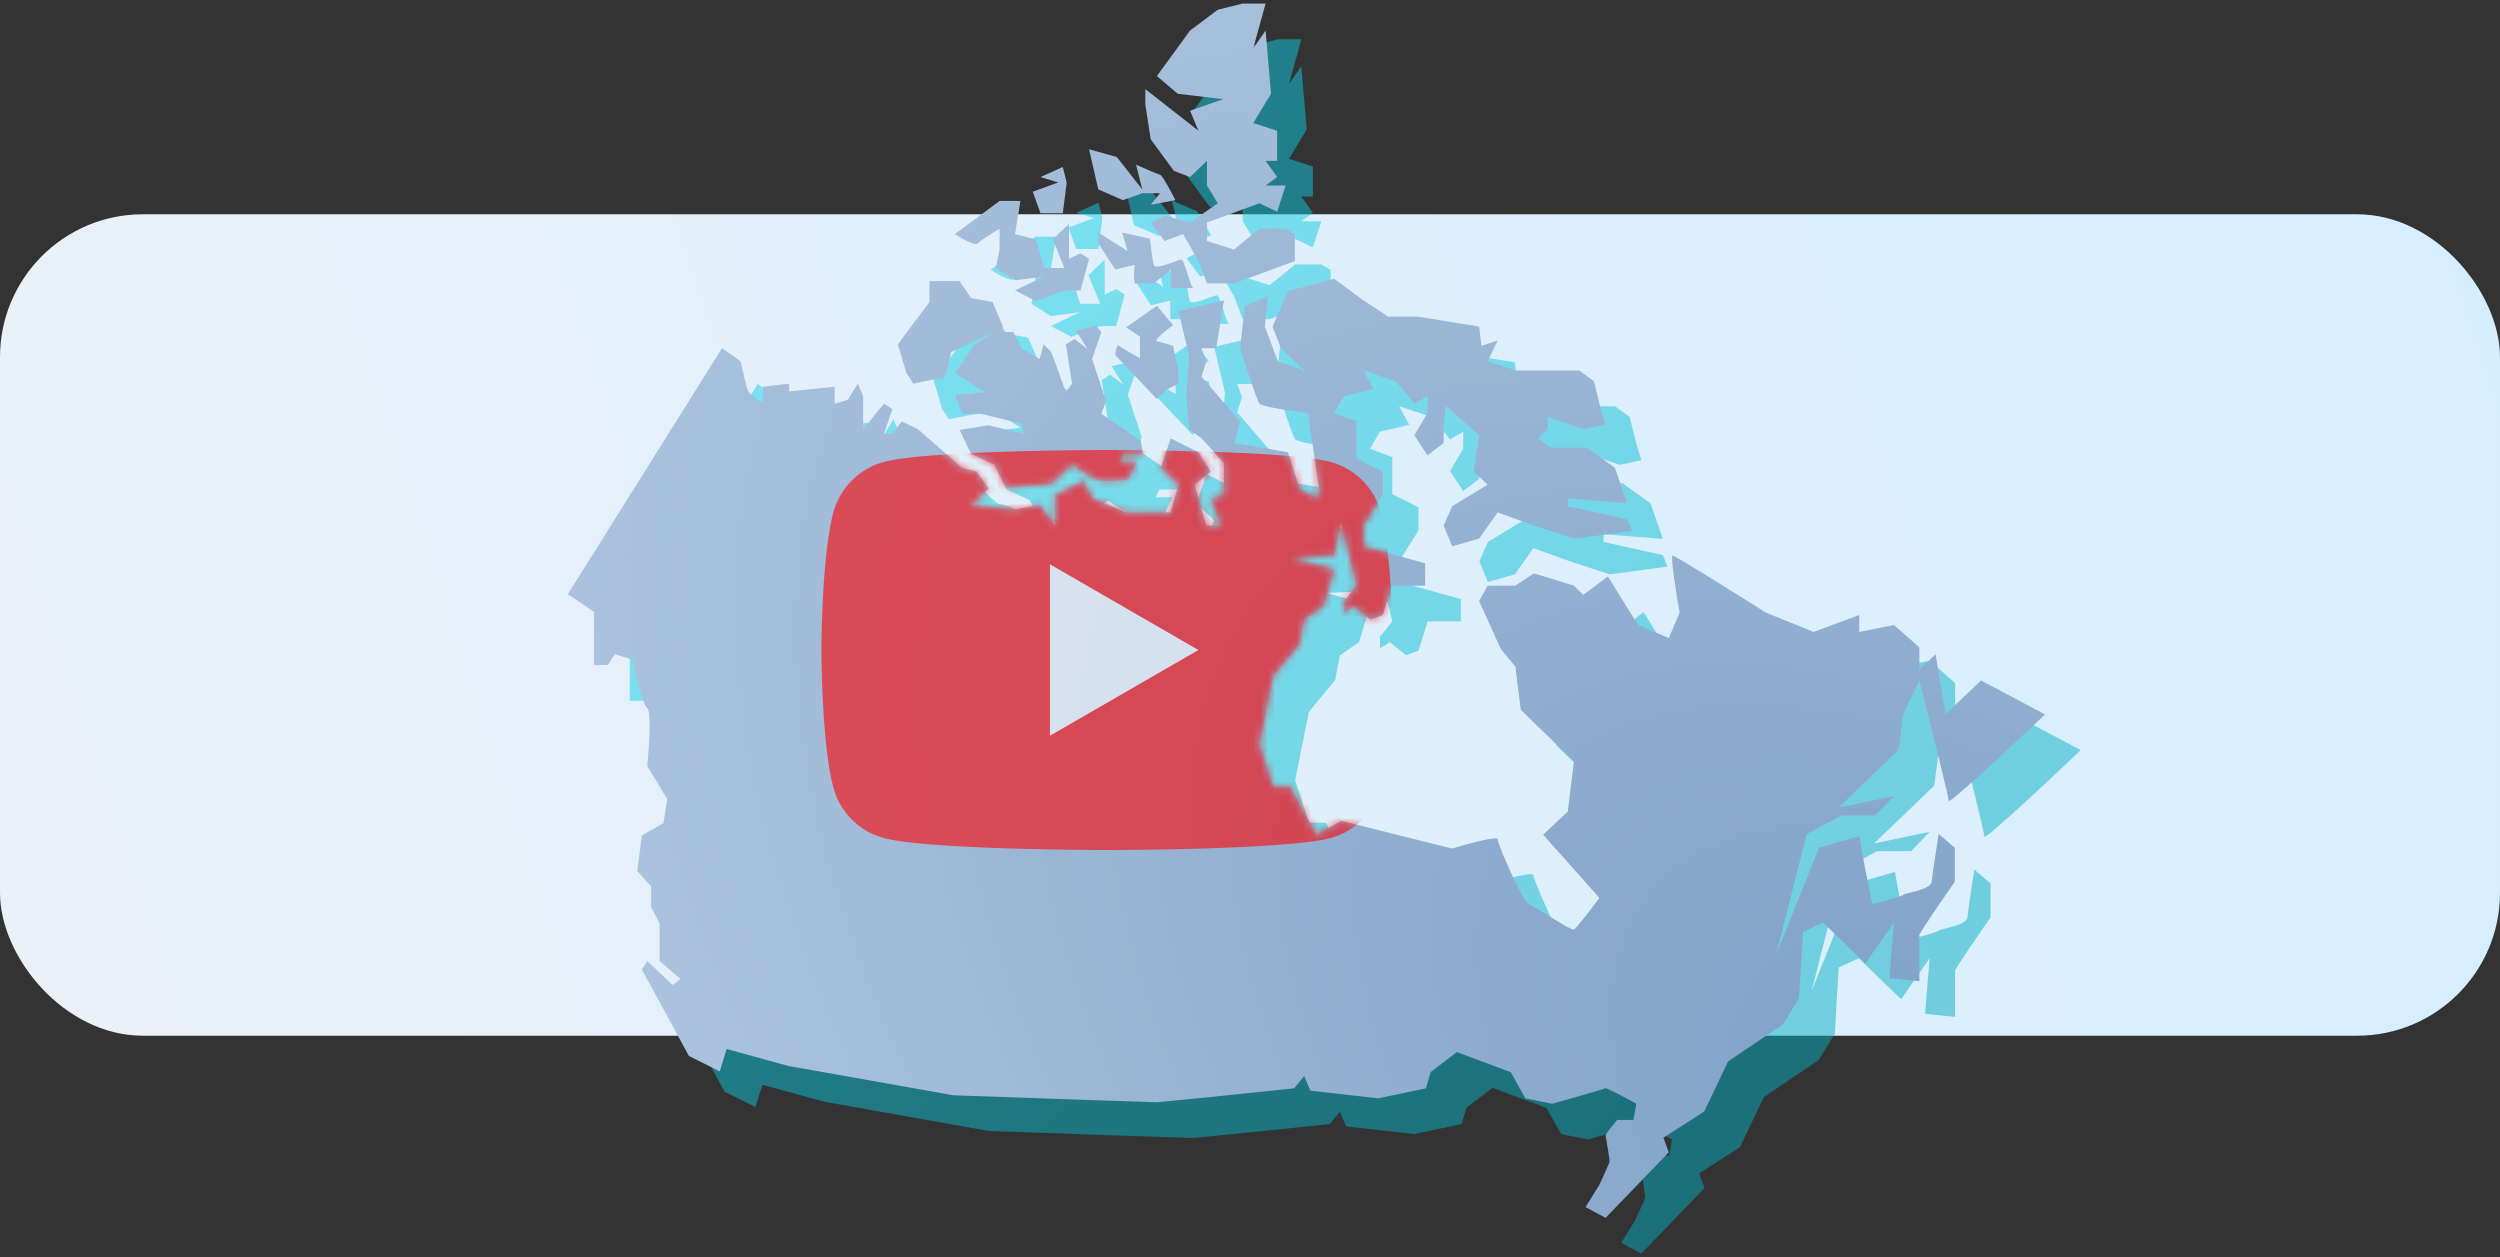 <svg width="350" height="176" fill="none" xmlns="http://www.w3.org/2000/svg"><rect width="100%" height="100%" fill="#333333" stroke="none"/><rect y="30" width="350" height="115" rx="20" fill="url(#a)"/><g opacity=".5"><path d="m105.763 154.992.972-3.13 8.635 2.375 23.098 4.101c9.175.324 27.697.972 28.388.972.69 0 13.168-1.296 19.32-1.943l1.403-1.727.864 2.05 9.498 1.08 6.692-1.403.648-2.267 3.67-2.806 7.555 2.806 2.051 3.67 3.778.755c2.411-.683 7.275-2.072 7.448-2.158.172-.087 2.95 1.403 4.317 2.158l-.432 2.267h-2.266c-.54.648-1.619 1.986-1.619 2.159 0 .216.647 3.454.539 3.778-.086.259-.971 2.194-1.403 3.13l-1.943 3.13 2.807 1.511 8.85-9.175-.755-2.05 5.72-3.67 3.346-7.016 7.664-5.181 2.267-3.67.539-9.282 2.807-1.296 5.936 5.721 3.994-5.721-.648 7.772 4.21.431v-6.476c0-.259 3.31-5.073 4.965-7.447v-4.75l-2.267-1.942c-.288 1.835-.885 5.742-.971 6.692-.108 1.187-3.994 1.619-3.994 1.835 0 .172-2.878.935-4.317 1.295l-.972-4.749-.863-4.75-5.613 1.619-6.044 15.004 4.317-16.946 4.857-2.591h4.749l2.591-2.698-7.772 1.619 8.419-8.095.648-4.966 2.267-4.749c1.367 5.361 4.101 16.234 4.101 16.838 0 .605 8.995-7.807 13.492-12.089l-8.958-4.749-4.965 4.749-1.404-8.419-2.266 2.16v-3.131l-3.562-3.13-4.857.971v-2.374l-6.369 2.374-6.692-2.698c-4.209-2.663-12.715-7.987-13.06-7.987-.345 0 .504 5.324.971 7.987l-1.511 3.562-4.317-1.835-4.21-6.8-3.454 2.59-1.295-1.295-5.613-1.727-2.59 1.727h-3.886l-1.187 2.159 3.022 6.692 2.051 2.482.756 6.045 7.447 7.232-.863 7.015-3.454 3.239 7.879 8.85c-1.043 1.404-3.216 4.253-3.562 4.426-.432.216-5.613-3.346-6.368-3.562-.756-.216-4.318-8.419-4.318-9.067 0-.518-4.245.648-6.368 1.295l-15.543-3.885-3.454 1.943-3.669-6.693h-2.375l-1.943-5.936 1.943-9.606 3.67-4.426.647-3.454 2.699-1.835 1.511-5.18-6.152-1.728 6.152-.216.971-4.533 2.159 8.743-1.727 2.159v1.619l1.403-.864 2.267 1.835 1.727-.647 1.295-4.102h4.641v-3.13l-8.635-2.375v-2.914l2.699-4.317v-3.239l-3.67-1.834v-5.181l-3.13-1.188 1.403-2.374 4.102-.972-1.404-2.59 4.534 1.51 2.59 3.131 1.835-1.08v2.375l-1.835 3.13 1.835 2.807 2.267-1.727v-2.59l.324-2.591 4.641 4.101-.756 5.073 1.943 1.835-4.965 3.023-1.187 2.698 1.187 2.914 3.778-1.08 2.59-3.669 5.073 1.835 5.613 1.835 8.095-1.08-.647-1.618-8.311-1.835v-1.08l8.311.648-1.727-4.965-3.886-2.807h-5.073l-1.727-1.295 1.295-1.295v-1.727l5.073 1.727 3.023-.648-.864-2.914-.756-3.13-2.05-1.511h-8.851l-3.994-1.295 1.403-2.915-2.266.756-.324-2.699-8.635-1.403h-4.102l-3.454-2.266-4.101-3.023-6.476 1.727-2.159 4.965 1.187 3.023 3.238 3.13-3.669-1.295-1.835-4.858.431-4.317-3.238 1.511-.647 5.829c.755 2.41 2.353 7.34 2.698 7.771.345.432 4.677 1.043 6.8 1.295l1.619 11.01-.432.971-2.374-1.403-1.619-5.073-7.448-1.295.756-3.022-5.397-6.26.647-2.16-.647-1.834h2.051l1.079-6.692-6.368 1.51 1.079 4.534.432 1.835-.432 5.505.432 4.641 1.727 1.295 3.13 3.454v4.426l-1.835.54 1.403 3.777h-2.051l-1.619-5.72 2.267-1.835-1.727-2.699-3.886-1.943-1.403 4.102 2.483 2.374-1.08 3.886h-6.152l-4.749-1.943-1.295-2.482-3.994 1.943v4.317l-2.159-2.914-3.454.647-6.152-.647 2.482-2.267-1.727-2.374-2.05-.54-6.153-5.397-2.266-1.08-1.296 1.728h-1.187l1.187-3.454-1.187-.756-2.914 3.562V60.44l-.756-1.727-1.403 2.266-1.835.54v-2.375l-6.368.648v-1.08l-3.67.432v2.375c-.612-.468-1.878-1.468-2.051-1.727-.173-.259-.791-2.914-1.079-4.21l-2.591-1.834L84.5 88.179l3.67 2.483v7.447h1.943l.971-1.51 2.483.755c.431 2.087 1.446 6.368 2.05 6.8.605.432.252 5.577 0 8.095l2.807 4.641-.54 3.347-3.022 1.726-.648 4.966 1.943 2.158v2.915l1.187 2.266v5.289l2.915 2.483-1.08.863-3.561-3.346-.756 1.187 6.584 12.089 4.317 2.159Z" fill="url(#b)"/><path d="M162.322 68.535h2.699l-.324-1.835-5.505-3.778.648-1.727-1.943-5.936 1.295-3.778-.755-.864-2.807.648 1.619 2.59-1.835-1.403-1.187.756.863 5.505-.863 1.187-2.051-5.613-1.079-1.08-.54 2.052-2.482-1.403-1.188-2.375h-1.511v-.864l-1.423-3.346-3.002-.54-1.619-2.374h-4.21v2.914l-4.425 5.937 1.187 3.994.972 1.51c1.295-.287 3.95-.841 4.209-.755.259.087.828-2.41 1.079-3.67l6.045-2.806-2.699 1.727-2.806 3.994 4.21 2.698-4.21.432 1.079 2.59h2.483l5.829 1.403.215 1.404-4.965-1.188-3.993.648 1.619 3.346 3.238 1.511 1.619 3.238 6.368-.54 2.914-2.698c.72.504 2.397 1.62 3.347 2.05.949.433 3.417.18 4.533 0l1.187-2.482h-2.374l.539-1.08Z" fill="url(#c)"/><path d="m166.963 60.871 1.512-1.403 1.511-.755v-1.727l-.756-3.562c-.54-.18-1.748-.562-2.267-.648-.518-.086 1.296-1.547 2.267-2.267l-2.267-2.698-4.317 3.022 1.943 1.296v3.022c-.828-.468-2.569-1.468-2.914-1.727-.346-.26-.504.755-.54 1.295l5.828 6.152Z" fill="url(#d)"/><path d="M186.284 41.55v-3.777l-1.295-.756h-3.67l-3.562 2.915-3.778-1.188v-2.59l7.34-2.698 2.483 1.187 1.187-3.67h-2.806l1.619-1.187-1.619-2.267h1.619v-4.21l-3.346-1.079 2.482-4.101-.755-8.851-1.727 2.482 1.727-6.26h-3.239l-3.454.863-3.885 2.915-4.642 6.368 2.915 2.483 6.368.755-4.641 1.62 1.187 2.805-7.448-5.828v2.159l.756 4.857 3.238 4.425 2.267.864 2.374-2.267v3.454l1.511 2.483-3.885 2.698-3.562-.972-1.943.972 1.943 2.59 2.59-.971 2.159 3.778 1.187 3.13h3.778l8.527-3.13Z" fill="url(#e)"/><path d="M152.392 38.529c.576-.576 1.835-1.814 2.267-2.16v4.858l1.619-.756 1.187.756-1.187 4.425h-2.267l-3.994 1.511-2.914-1.51 4.102-1.944-4.102.54-2.698-1.727.539-2.698v-2.806c-.863.503-2.676 1.618-3.022 2.05-.345.432-2.302-.683-3.238-1.295l6.26-4.641h2.915l-.756 4.641 2.914.756 1.188 3.993h2.806l-1.619-3.993Z" fill="url(#f)"/><path d="M170.31 41.335c.539-.108 1.187 3.454 1.727 3.994h-3.131v-2.59l-2.374 1.942h-2.699v-2.59l-2.698.647-2.375-3.67v-1.51l4.102 2.59-.756-2.59 3.886.863c.108.971.367 3.065.54 3.67.216.755 3.238-.648 3.778-.756Z" fill="url(#g)"/><path d="M167.395 29.462c.346.086 1.583 2.41 2.159 3.562l-3.454.647 1.295-1.619h-2.482l-2.699.972-3.454-1.511-1.295-5.613 3.886 1.08 3.562 4.533-.864-3.454c.972.431 3.001 1.317 3.346 1.403Z" fill="url(#h)"/><path d="m150.665 29.786 3.13-1.404.54 2.16-.54 4.317h-3.13l-1.079-3.023 3.562-1.295-2.483-.755Z" fill="url(#i)"/></g><path d="m100.763 149.992.972-3.13 8.635 2.375 23.098 4.101c9.175.324 27.697.972 28.388.972.69 0 13.168-1.296 19.32-1.943l1.403-1.727.864 2.05 9.498 1.08 6.692-1.403.648-2.267 3.67-2.806 7.555 2.806 2.051 3.67 3.778.755c2.411-.683 7.275-2.072 7.448-2.158.172-.087 2.95 1.403 4.317 2.158l-.432 2.267h-2.266c-.54.648-1.619 1.986-1.619 2.159 0 .216.647 3.454.539 3.778-.086.259-.971 2.194-1.403 3.13l-1.943 3.13 2.807 1.511 8.85-9.175-.755-2.05 5.72-3.67 3.346-7.016 7.664-5.181 2.267-3.67.539-9.282 2.807-1.296 5.936 5.721 3.994-5.721-.648 7.772 4.21.431v-6.476c0-.259 3.31-5.073 4.965-7.447v-4.75l-2.267-1.942c-.288 1.835-.885 5.742-.971 6.692-.108 1.187-3.994 1.619-3.994 1.835 0 .172-2.878.935-4.317 1.295l-.972-4.749-.863-4.75-5.613 1.619-6.044 15.004 4.317-16.946 4.857-2.591h4.749l2.591-2.698-7.772 1.619 8.419-8.095.648-4.966 2.267-4.749c1.367 5.361 4.101 16.234 4.101 16.838 0 .605 8.995-7.807 13.492-12.089l-8.958-4.749-4.965 4.749-1.404-8.419-2.266 2.16v-3.131l-3.562-3.13-4.857.971v-2.374l-6.369 2.374-6.692-2.698c-4.209-2.663-12.715-7.987-13.06-7.987-.345 0 .504 5.324.971 7.987l-1.511 3.562-4.317-1.835-4.21-6.8-3.454 2.59-1.295-1.295-5.613-1.727-2.59 1.727h-3.886l-1.187 2.159 3.022 6.692 2.051 2.482.756 6.045 7.447 7.232-.863 7.015-3.454 3.239 7.879 8.85c-1.043 1.404-3.216 4.253-3.562 4.426-.432.216-5.613-3.346-6.368-3.562-.756-.216-4.318-8.419-4.318-9.067 0-.518-4.245.648-6.368 1.295l-15.543-3.885-3.454 1.943-3.669-6.693h-2.375l-1.943-5.936 1.943-9.606 3.67-4.426.647-3.454 2.699-1.835 1.511-5.18-6.152-1.728 6.152-.216.971-4.533 2.159 8.743-1.727 2.159v1.619l1.403-.864 2.267 1.835 1.727-.647 1.295-4.102h4.641v-3.13l-8.635-2.375v-2.914l2.699-4.317v-3.239l-3.67-1.834v-5.181l-3.13-1.188 1.403-2.374 4.102-.972-1.404-2.59 4.534 1.51 2.59 3.131 1.835-1.08v2.375l-1.835 3.13 1.835 2.807 2.267-1.727v-2.59l.324-2.591 4.641 4.101-.756 5.073 1.943 1.835-4.965 3.023-1.187 2.698 1.187 2.914 3.778-1.08 2.59-3.669 5.073 1.835 5.613 1.835 8.095-1.08-.647-1.618-8.311-1.835v-1.08l8.311.648-1.727-4.965-3.886-2.807h-5.073l-1.727-1.295 1.295-1.295v-1.727l5.073 1.727 3.023-.648-.864-2.914-.756-3.13-2.05-1.511h-8.851l-3.994-1.295 1.403-2.915-2.266.756-.324-2.699-8.635-1.403h-4.102l-3.454-2.266-4.101-3.023-6.476 1.727-2.159 4.965 1.187 3.023 3.238 3.13-3.669-1.295-1.835-4.858.431-4.317-3.238 1.511-.647 5.829c.755 2.41 2.353 7.34 2.698 7.771.345.432 4.677 1.043 6.8 1.295l1.619 11.01-.432.971-2.374-1.403-1.619-5.073-7.448-1.295.756-3.022-5.397-6.26.647-2.16-.647-1.834h2.051l1.079-6.692-6.368 1.51 1.079 4.534.432 1.835-.432 5.505.432 4.641 1.727 1.295 3.13 3.454v4.426l-1.835.54 1.403 3.777h-2.051l-1.619-5.72 2.267-1.835-1.727-2.699-3.886-1.943-1.403 4.102 2.483 2.374-1.08 3.886h-6.152l-4.749-1.943-1.295-2.482-3.994 1.943v4.317l-2.159-2.914-3.454.647-6.152-.647 2.482-2.267-1.727-2.374-2.05-.54-6.153-5.397-2.266-1.08-1.296 1.728h-1.187l1.187-3.454-1.187-.756-2.914 3.562V55.44l-.756-1.727-1.403 2.266-1.835.54v-2.375l-6.368.648v-1.08l-3.67.432v2.375c-.612-.468-1.878-1.468-2.051-1.727-.173-.259-.791-2.914-1.079-4.21l-2.591-1.834L79.5 83.179l3.67 2.483v7.447h1.943l.971-1.51 2.483.755c.431 2.087 1.446 6.368 2.05 6.8.605.432.252 5.577 0 8.095l2.807 4.641-.54 3.347-3.022 1.726-.648 4.966 1.943 2.158v2.915l1.187 2.266v5.289l2.915 2.483-1.08.863-3.561-3.346-.756 1.187 6.584 12.089 4.317 2.159Z" fill="url(#j)"/><path d="M157.322 63.535h2.699l-.324-1.835-5.505-3.778.648-1.727-1.943-5.936 1.295-3.778-.755-.864-2.807.648 1.619 2.59-1.835-1.403-1.187.756.863 5.505-.863 1.187-2.051-5.613-1.079-1.08-.54 2.052-2.482-1.403-1.188-2.375h-1.511v-.864l-1.423-3.346-3.002-.54-1.619-2.374h-4.21v2.914l-4.425 5.937 1.187 3.994.972 1.51c1.295-.287 3.95-.841 4.209-.755.259.087.828-2.41 1.079-3.67l6.045-2.806-2.699 1.727-2.806 3.994 4.21 2.698-4.21.432 1.079 2.59h2.483l5.829 1.403.215 1.404-4.965-1.188-3.993.648 1.619 3.346 3.238 1.511 1.619 3.238 6.368-.54 2.914-2.698c.72.504 2.397 1.62 3.347 2.05.949.433 3.417.18 4.533 0l1.187-2.482h-2.374l.539-1.08Z" fill="url(#k)"/><path d="m161.963 55.871 1.512-1.403 1.511-.755v-1.727l-.756-3.562c-.54-.18-1.748-.562-2.267-.648-.518-.086 1.296-1.547 2.267-2.267l-2.267-2.698-4.317 3.022 1.943 1.296v3.022c-.828-.468-2.569-1.468-2.914-1.727-.346-.26-.504.755-.54 1.295l5.828 6.152Z" fill="url(#l)"/><path d="M181.284 36.55v-3.777l-1.295-.756h-3.67l-3.562 2.915-3.778-1.188v-2.59l7.34-2.698 2.483 1.187 1.187-3.67h-2.806l1.619-1.187-1.619-2.267h1.619v-4.21l-3.346-1.079 2.482-4.101-.755-8.851-1.727 2.482L177.183.5h-3.239l-3.454.863-3.885 2.915-4.642 6.368 2.915 2.483 6.368.755-4.641 1.62 1.187 2.806-7.448-5.829v2.159l.756 4.857 3.238 4.425 2.267.864 2.374-2.267v3.454l1.511 2.483-3.885 2.698-3.562-.971-1.943.971 1.943 2.59 2.59-.971 2.159 3.778 1.187 3.13h3.778l8.527-3.13Z" fill="url(#m)"/><path d="M147.392 33.529c.576-.576 1.835-1.814 2.267-2.16v4.858l1.619-.756 1.187.756-1.187 4.425h-2.267l-3.994 1.511-2.914-1.51 4.102-1.944-4.102.54-2.698-1.727.539-2.698v-2.806c-.863.503-2.676 1.618-3.022 2.05-.345.432-2.302-.683-3.238-1.295l6.26-4.641h2.915l-.756 4.641 2.914.756 1.188 3.993h2.806l-1.619-3.993Z" fill="url(#n)"/><path d="M165.31 36.335c.539-.108 1.187 3.454 1.727 3.994h-3.131v-2.59l-2.374 1.942h-2.699v-2.59l-2.698.647-2.375-3.67v-1.51l4.102 2.59-.756-2.59 3.886.863c.108.971.367 3.065.54 3.67.216.755 3.238-.648 3.778-.756Z" fill="url(#o)"/><path d="M162.395 24.462c.346.086 1.583 2.41 2.159 3.562l-3.454.647 1.295-1.619h-2.482l-2.699.972-3.454-1.511-1.295-5.613 3.886 1.08 3.562 4.533-.864-3.454c.972.431 3.001 1.317 3.346 1.403Z" fill="url(#p)"/><path d="m145.665 24.786 3.13-1.404.54 2.16-.54 4.317h-3.13l-1.079-3.023 3.562-1.295-2.483-.755Z" fill="url(#q)"/><mask id="z" style="mask-type:alpha" maskUnits="userSpaceOnUse" x="79" y="0" width="208" height="171"><path d="m100.763 149.992.972-3.13 8.635 2.375 23.098 4.101c9.175.324 27.697.972 28.388.972.69 0 13.168-1.296 19.32-1.943l1.403-1.727.864 2.05 9.498 1.08 6.692-1.403.648-2.267 3.67-2.806 7.555 2.806 2.051 3.67 3.778.755c2.411-.683 7.275-2.072 7.448-2.158.172-.087 2.95 1.403 4.317 2.158l-.432 2.267h-2.266c-.54.648-1.619 1.986-1.619 2.159 0 .216.647 3.454.539 3.778-.086.259-.971 2.194-1.403 3.13l-1.943 3.13 2.807 1.511 8.85-9.175-.755-2.05 5.72-3.67 3.346-7.016 7.664-5.181 2.267-3.67.539-9.282 2.807-1.296 5.936 5.721 3.994-5.721-.648 7.772 4.21.431v-6.476c0-.259 3.31-5.073 4.965-7.447v-4.75l-2.267-1.942c-.288 1.835-.885 5.742-.971 6.692-.108 1.187-3.994 1.619-3.994 1.835 0 .172-2.878.935-4.317 1.295l-.972-4.749-.863-4.75-5.613 1.619-6.044 15.004 4.317-16.946 4.857-2.591h4.749l2.591-2.698-7.772 1.619 8.419-8.095.648-4.966 2.267-4.749c1.367 5.361 4.101 16.234 4.101 16.838 0 .605 8.995-7.807 13.492-12.089l-8.958-4.749-4.965 4.749-1.404-8.419-2.266 2.16v-3.131l-3.562-3.13-4.857.971v-2.374l-6.369 2.374-6.692-2.698c-4.209-2.663-12.715-7.987-13.06-7.987-.345 0 .504 5.324.971 7.987l-1.511 3.562-4.317-1.835-4.21-6.8-3.454 2.59-1.295-1.295-5.613-1.727-2.59 1.727h-3.886l-1.187 2.159 3.022 6.692 2.051 2.482.756 6.045 7.447 7.232-.863 7.015-3.454 3.239 7.879 8.85c-1.043 1.404-3.216 4.253-3.562 4.426-.432.216-5.613-3.346-6.368-3.562-.756-.216-4.318-8.419-4.318-9.067 0-.518-4.245.648-6.368 1.295l-15.543-3.885-3.454 1.943-3.669-6.693h-2.375l-1.943-5.936 1.943-9.606 3.67-4.426.647-3.454 2.699-1.835 1.511-5.18-6.152-1.728 6.152-.216.971-4.533 2.159 8.743-1.727 2.159v1.619l1.403-.864 2.267 1.835 1.727-.647 1.295-4.102h4.641v-3.13l-8.635-2.375v-2.914l2.699-4.317v-3.239l-3.67-1.834v-5.181l-3.13-1.188 1.403-2.374 4.102-.972-1.404-2.59 4.534 1.51 2.59 3.131 1.835-1.08v2.375l-1.835 3.13 1.835 2.807 2.267-1.727v-2.59l.324-2.591 4.641 4.101-.756 5.073 1.943 1.835-4.965 3.023-1.187 2.698 1.187 2.914 3.778-1.08 2.59-3.669 5.073 1.835 5.613 1.835 8.095-1.08-.647-1.618-8.311-1.835v-1.08l8.311.648-1.727-4.965-3.886-2.807h-5.073l-1.727-1.295 1.295-1.295v-1.727l5.073 1.727 3.023-.648-.864-2.914-.756-3.13-2.05-1.511h-8.851l-3.994-1.295 1.403-2.915-2.266.756-.324-2.699-8.635-1.403h-4.102l-3.454-2.266-4.101-3.023-6.476 1.727-2.159 4.965 1.187 3.023 3.238 3.13-3.669-1.295-1.835-4.858.431-4.317-3.238 1.511-.647 5.829c.755 2.41 2.353 7.34 2.698 7.771.345.432 4.677 1.043 6.8 1.295l1.619 11.01-.432.971-2.374-1.403-1.619-5.073-7.448-1.295.756-3.022-5.397-6.26.647-2.16-.647-1.834h2.051l1.079-6.692-6.368 1.51 1.079 4.534.432 1.835-.432 5.505.432 4.641 1.727 1.295 3.13 3.454v4.426l-1.835.54 1.403 3.777h-2.051l-1.619-5.72 2.267-1.835-1.727-2.699-3.886-1.943-1.403 4.102 2.483 2.374-1.08 3.886h-6.152l-4.749-1.943-1.295-2.482-3.994 1.943v4.317l-2.159-2.914-3.454.647-6.152-.647 2.482-2.267-1.727-2.374-2.05-.54-6.153-5.397-2.266-1.08-1.296 1.728h-1.187l1.187-3.454-1.187-.756-2.914 3.562V55.44l-.756-1.727-1.403 2.266-1.835.54v-2.375l-6.368.648v-1.08l-3.67.432v2.375c-.612-.468-1.878-1.468-2.051-1.727-.173-.259-.791-2.914-1.079-4.21l-2.591-1.834L79.5 83.179l3.67 2.483v7.447h1.943l.971-1.51 2.483.755c.431 2.087 1.446 6.368 2.05 6.8.605.432.252 5.577 0 8.095l2.807 4.641-.54 3.347-3.022 1.726-.648 4.966 1.943 2.158v2.915l1.187 2.266v5.289l2.915 2.483-1.08.863-3.561-3.346-.756 1.187 6.584 12.089 4.317 2.159Z" fill="url(#r)"/><path d="M157.322 63.535h2.699l-.324-1.835-5.505-3.778.648-1.727-1.943-5.936 1.295-3.778-.755-.864-2.807.648 1.619 2.59-1.835-1.403-1.187.756.863 5.505-.863 1.187-2.051-5.613-1.079-1.08-.54 2.052-2.482-1.403-1.188-2.375h-1.511v-.864l-1.423-3.346-3.002-.54-1.619-2.374h-4.21v2.914l-4.425 5.937 1.187 3.994.972 1.51c1.295-.287 3.95-.841 4.209-.755.259.087.828-2.41 1.079-3.67l6.045-2.806-2.699 1.727-2.806 3.994 4.21 2.698-4.21.432 1.079 2.59h2.483l5.829 1.403.215 1.404-4.965-1.188-3.993.648 1.619 3.346 3.238 1.511 1.619 3.238 6.368-.54 2.914-2.698c.72.504 2.397 1.62 3.347 2.05.949.433 3.417.18 4.533 0l1.187-2.482h-2.374l.539-1.08Z" fill="url(#s)"/><path d="m161.963 55.871 1.512-1.403 1.511-.755v-1.727l-.756-3.562c-.54-.18-1.748-.562-2.267-.648-.518-.086 1.296-1.547 2.267-2.267l-2.267-2.698-4.317 3.022 1.943 1.296v3.022c-.828-.468-2.569-1.468-2.914-1.727-.346-.26-.504.755-.54 1.295l5.828 6.152Z" fill="url(#t)"/><path d="M181.284 36.55v-3.777l-1.295-.756h-3.67l-3.562 2.915-3.778-1.188v-2.59l7.34-2.698 2.483 1.187 1.187-3.67h-2.806l1.619-1.187-1.619-2.267h1.619v-4.21l-3.346-1.079 2.482-4.101-.755-8.851-1.727 2.482L177.183.5h-3.239l-3.454.863-3.885 2.915-4.642 6.368 2.915 2.483 6.368.755-4.641 1.62 1.187 2.806-7.448-5.829v2.159l.756 4.857 3.238 4.425 2.267.864 2.374-2.267v3.454l1.511 2.483-3.885 2.698-3.562-.971-1.943.971 1.943 2.59 2.59-.971 2.159 3.778 1.187 3.13h3.778l8.527-3.13Z" fill="url(#u)"/><path d="M147.392 33.529c.576-.576 1.835-1.814 2.267-2.16v4.858l1.619-.756 1.187.756-1.187 4.425h-2.267l-3.994 1.511-2.914-1.51 4.102-1.944-4.102.54-2.698-1.727.539-2.698v-2.806c-.863.503-2.676 1.618-3.022 2.05-.345.432-2.302-.683-3.238-1.295l6.26-4.641h2.915l-.756 4.641 2.914.756 1.188 3.993h2.806l-1.619-3.993Z" fill="url(#v)"/><path d="M165.31 36.335c.539-.108 1.187 3.454 1.727 3.994h-3.131v-2.59l-2.374 1.942h-2.699v-2.59l-2.698.647-2.375-3.67v-1.51l4.102 2.59-.756-2.59 3.886.863c.108.971.367 3.065.54 3.67.216.755 3.238-.648 3.778-.756Z" fill="url(#w)"/><path d="M162.395 24.462c.346.086 1.583 2.41 2.159 3.562l-3.454.647 1.295-1.619h-2.482l-2.699.972-3.454-1.511-1.295-5.613 3.886 1.08 3.562 4.533-.864-3.454c.972.431 3.001 1.317 3.346 1.403Z" fill="url(#x)"/><path d="m145.665 24.786 3.13-1.404.54 2.16-.54 4.317h-3.13l-1.079-3.023 3.562-1.295-2.483-.755Z" fill="url(#y)"/></mask><g opacity=".6" mask="url(#z)"><path d="M193.327 71.746a10.017 10.017 0 0 0-7.073-7.073C180.018 63 155 63 155 63s-25.018 0-31.255 1.673a10.018 10.018 0 0 0-7.072 7.073C115 77.982 115 91 115 91s0 13.02 1.673 19.256a10.018 10.018 0 0 0 7.072 7.073c6.237 1.673 31.255 1.673 31.255 1.673s25.018 0 31.254-1.673a10.018 10.018 0 0 0 7.073-7.073C195 104.021 195 91.001 195 91.001s-.007-13.02-1.673-19.255Z" fill="red"/><path d="m146.992 103.001 20.784-11.999-20.784-11.999v23.998Z" fill="#fff"/></g><defs><radialGradient id="j" cx="0" cy="0" r="1" gradientUnits="userSpaceOnUse" gradientTransform="rotate(-140.589 173.723 33.965) scale(267.767 148.002)"><stop stop-color="#7A9DC4"/><stop offset="1" stop-color="#AFC6E0"/></radialGradient><radialGradient id="k" cx="0" cy="0" r="1" gradientUnits="userSpaceOnUse" gradientTransform="rotate(-140.589 173.723 33.965) scale(267.767 148.002)"><stop stop-color="#7A9DC4"/><stop offset="1" stop-color="#AFC6E0"/></radialGradient><radialGradient id="l" cx="0" cy="0" r="1" gradientUnits="userSpaceOnUse" gradientTransform="rotate(-140.589 173.723 33.965) scale(267.767 148.002)"><stop stop-color="#7A9DC4"/><stop offset="1" stop-color="#AFC6E0"/></radialGradient><radialGradient id="m" cx="0" cy="0" r="1" gradientUnits="userSpaceOnUse" gradientTransform="rotate(-140.589 173.723 33.965) scale(267.767 148.002)"><stop stop-color="#7A9DC4"/><stop offset="1" stop-color="#AFC6E0"/></radialGradient><radialGradient id="n" cx="0" cy="0" r="1" gradientUnits="userSpaceOnUse" gradientTransform="rotate(-140.589 173.723 33.965) scale(267.767 148.002)"><stop stop-color="#7A9DC4"/><stop offset="1" stop-color="#AFC6E0"/></radialGradient><radialGradient id="o" cx="0" cy="0" r="1" gradientUnits="userSpaceOnUse" gradientTransform="rotate(-140.589 173.723 33.965) scale(267.767 148.002)"><stop stop-color="#7A9DC4"/><stop offset="1" stop-color="#AFC6E0"/></radialGradient><radialGradient id="p" cx="0" cy="0" r="1" gradientUnits="userSpaceOnUse" gradientTransform="rotate(-140.589 173.723 33.965) scale(267.767 148.002)"><stop stop-color="#7A9DC4"/><stop offset="1" stop-color="#AFC6E0"/></radialGradient><radialGradient id="q" cx="0" cy="0" r="1" gradientUnits="userSpaceOnUse" gradientTransform="rotate(-140.589 173.723 33.965) scale(267.767 148.002)"><stop stop-color="#7A9DC4"/><stop offset="1" stop-color="#AFC6E0"/></radialGradient><radialGradient id="r" cx="0" cy="0" r="1" gradientUnits="userSpaceOnUse" gradientTransform="rotate(-140.589 173.723 33.965) scale(267.767 148.002)"><stop stop-color="#7A9DC4"/><stop offset="1" stop-color="#AFC6E0"/></radialGradient><radialGradient id="s" cx="0" cy="0" r="1" gradientUnits="userSpaceOnUse" gradientTransform="rotate(-140.589 173.723 33.965) scale(267.767 148.002)"><stop stop-color="#7A9DC4"/><stop offset="1" stop-color="#AFC6E0"/></radialGradient><radialGradient id="t" cx="0" cy="0" r="1" gradientUnits="userSpaceOnUse" gradientTransform="rotate(-140.589 173.723 33.965) scale(267.767 148.002)"><stop stop-color="#7A9DC4"/><stop offset="1" stop-color="#AFC6E0"/></radialGradient><radialGradient id="u" cx="0" cy="0" r="1" gradientUnits="userSpaceOnUse" gradientTransform="rotate(-140.589 173.723 33.965) scale(267.767 148.002)"><stop stop-color="#7A9DC4"/><stop offset="1" stop-color="#AFC6E0"/></radialGradient><radialGradient id="v" cx="0" cy="0" r="1" gradientUnits="userSpaceOnUse" gradientTransform="rotate(-140.589 173.723 33.965) scale(267.767 148.002)"><stop stop-color="#7A9DC4"/><stop offset="1" stop-color="#AFC6E0"/></radialGradient><radialGradient id="w" cx="0" cy="0" r="1" gradientUnits="userSpaceOnUse" gradientTransform="rotate(-140.589 173.723 33.965) scale(267.767 148.002)"><stop stop-color="#7A9DC4"/><stop offset="1" stop-color="#AFC6E0"/></radialGradient><radialGradient id="x" cx="0" cy="0" r="1" gradientUnits="userSpaceOnUse" gradientTransform="rotate(-140.589 173.723 33.965) scale(267.767 148.002)"><stop stop-color="#7A9DC4"/><stop offset="1" stop-color="#AFC6E0"/></radialGradient><radialGradient id="y" cx="0" cy="0" r="1" gradientUnits="userSpaceOnUse" gradientTransform="rotate(-140.589 173.723 33.965) scale(267.767 148.002)"><stop stop-color="#7A9DC4"/><stop offset="1" stop-color="#AFC6E0"/></radialGradient><linearGradient id="a" x1="0" y1="145" x2="350" y2="30" gradientUnits="userSpaceOnUse"><stop stop-color="#EBF1F8"/><stop offset="1" stop-color="#D5EEFF"/></linearGradient><linearGradient id="b" x1="84.5" y1="5.5" x2="266.272" y2="198.855" gradientUnits="userSpaceOnUse"><stop stop-color="#14DDF4"/><stop offset="1" stop-color="#00A3B5"/></linearGradient><linearGradient id="c" x1="84.5" y1="5.5" x2="266.272" y2="198.855" gradientUnits="userSpaceOnUse"><stop stop-color="#14DDF4"/><stop offset="1" stop-color="#00A3B5"/></linearGradient><linearGradient id="d" x1="84.5" y1="5.5" x2="266.272" y2="198.855" gradientUnits="userSpaceOnUse"><stop stop-color="#14DDF4"/><stop offset="1" stop-color="#00A3B5"/></linearGradient><linearGradient id="e" x1="84.5" y1="5.5" x2="266.272" y2="198.855" gradientUnits="userSpaceOnUse"><stop stop-color="#14DDF4"/><stop offset="1" stop-color="#00A3B5"/></linearGradient><linearGradient id="f" x1="84.5" y1="5.5" x2="266.272" y2="198.855" gradientUnits="userSpaceOnUse"><stop stop-color="#14DDF4"/><stop offset="1" stop-color="#00A3B5"/></linearGradient><linearGradient id="g" x1="84.5" y1="5.5" x2="266.272" y2="198.855" gradientUnits="userSpaceOnUse"><stop stop-color="#14DDF4"/><stop offset="1" stop-color="#00A3B5"/></linearGradient><linearGradient id="h" x1="84.5" y1="5.5" x2="266.272" y2="198.855" gradientUnits="userSpaceOnUse"><stop stop-color="#14DDF4"/><stop offset="1" stop-color="#00A3B5"/></linearGradient><linearGradient id="i" x1="84.5" y1="5.5" x2="266.272" y2="198.855" gradientUnits="userSpaceOnUse"><stop stop-color="#14DDF4"/><stop offset="1" stop-color="#00A3B5"/></linearGradient></defs></svg>